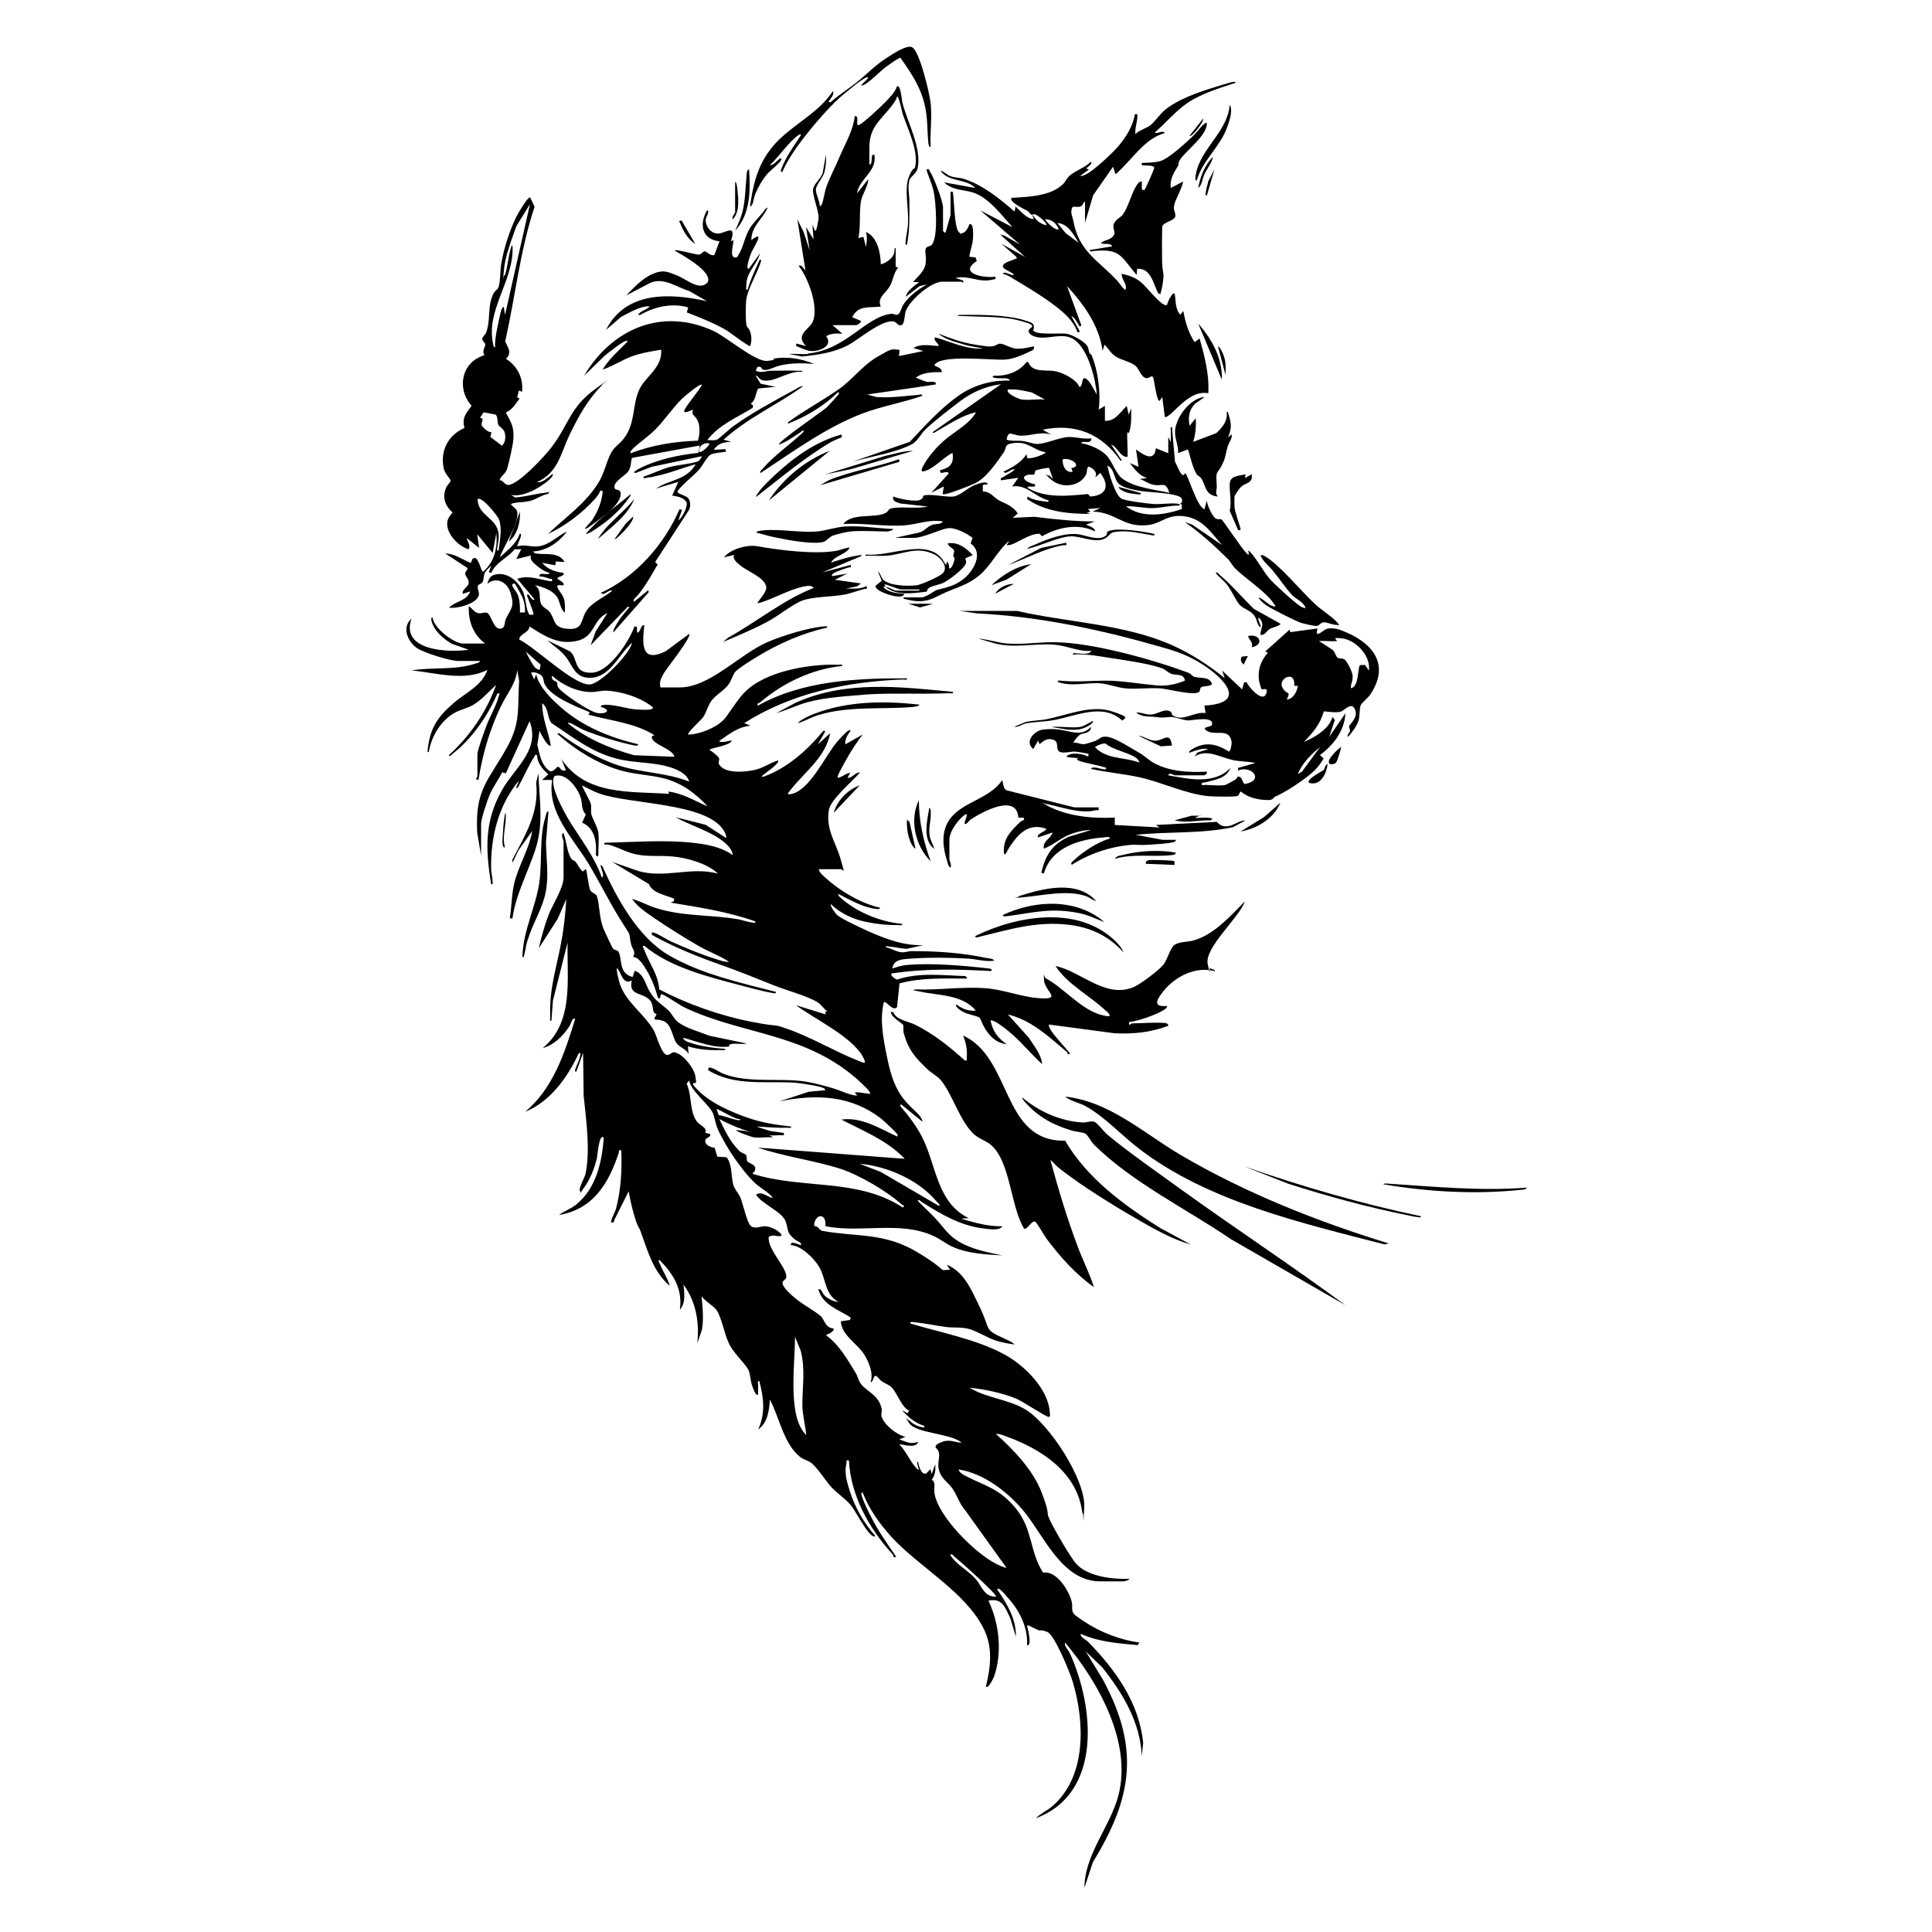 <?xml version="1.0" encoding="UTF-8"?> <svg xmlns="http://www.w3.org/2000/svg" id="Layer_1" width="35.3cm" height="35.3cm" version="1.1" viewBox="0 0 1000 1000"><path d="M250.4,332.5c-5.6-4.3-8.2-11.7-7.7-18.7,1.7,1,2.5,2.9,4.6,3.5s3.5-.8,5,0c2.1,1.3,3.1,8.4,6.7,8.1,2.7-.2,2-3.3,2.8-5,2.8-5.9,4.7-6,2.4-13.7-1.6-5.3-7.4-8.5-11.9-4.5.7-3,1.8-4.6,5-5,6-.8,11.3,4.1,13.5,9.3,1.4,3.4,1.4,7.8,2.5,10.3s1.1,1,1.8,1.4c1,.1,1.1,0,.9-.9-.3-2.1-3.5-9-3.2-9.4,1.2-1.4,2.2,3.8,3.9,2.3l-9-10.6c6.4-2.2,11.9.7,18,1.3.3-1.8-.4-1.1-1.4-1.4-1.6-.6-3.3-1.2-5-1.1-.6-2.9,4.4,0,5.2-1.9-2.4-.5-4.6-2-6.4-3.5-1.6-1.3-4.3-3.4-3.2-5.5l-7.7,1.9,2.6-5.1h-3.4c-3.6,4.5-9.9,6.8-12.1,12.2l-1.3-.3,1.3-3.5c-.8.7-2.8,2.8-3.2,3.5-.9,1.7-.6,3.7-1.3,5s-2.2,1-2.5,2.2.7,2.7.6,4.3c-.5,4.7-11.4,7.5-15.5,6.8,3.2-3.3,9.2-3.4,11-8.4l-3.9,1.3c-.5-2.5,2.8-3.4,3.1-5.6.3-2-1.9-3.5-1.8-5s1.7-1.8,1-2.9l-11.3-7.4c4.8,0,8.9,3.2,13.2,4.9l.9-2.2c3.2-2.3,4.1,6.7,5.5,6.7,5.9-5.1,7.5-12.4,6.8-20l-1.9,10.3-8-9.7,1,7.1-6.4-5.1c.2,1.9,2.2,3.8,1,5.8-6.2-1.6-14.3-10.9-9.9-17s1.1-1,1.8-1v-.9c-4.2-3.4-5.8-8.1-3.5-13.2.5-1.2,2.2-2.5,2.2-3.4s-2.9-3.6-3.5-6.2c-2-9.3,2.2-17.3,10.7-21.1-1.4-5.3.8-7.5,3.7-11.5-7.9-8.7-5.3-22.7,6.6-26.1-1.3-2.3.4-4.3.5-5.4s-1.7-2-1.6-3.1,1.6-2.2,2-3.2c2.2-5.7,1-12.5,2.8-17.8s2.9-3.5,3.7-6c1-3.3.7-8.4,1.4-12.2,1.3-7.7,4.4-17.3,7.9-24.3.8-1.5,5.7-10.1,7-9.7l2.3,4.8c-7.5,22.5-10,46.5-15.2,69.7,1.4,3.4,3.7,5.7.4,9,5.9,3.8,9.1,10,8.3,17.1l-1.6-.7-.9,3.6,1.2.6c-2.2,2.9-3.5,5.6-7.1,7.2,2.9,5.3,4.4,7.7,3.9,14.1-.3,3.3-2.1,10.9-3,14.4s-3.2,3.8-4.1,6.5c2.2.2,2.5,2.7,4.7,2.5,5.4-.6,18.5-14.7,22-19.3,9.2-11.9,9.4-20.7,23-30.5s2.6-2.1,3.2-1.7c-7.5,7.6-12.3,16.4-16.9,26-4.4,9.3-5.8,19.2-16.6,24,2.9.7,5.8-2.7,8.1-4.2.7,1.3-3.5,4.5-4.9,5.4-4.5,3.2-11,6.5-16.7,5.5l2.2,1.3c5.1-.4,10-1.8,15-2.4s2.2-.7,2.1.5c-3.3.5-6.3,2.9-9.5,3.7s-9.8.7-9.8,1.8c.8,1.1,2.7,2.1,3.1,3.4,1.7,5.6-7.2,18.6-8.9,24,3.8-3.6,8.6-7,10.3-12.2,1.2-.2.5,1.3.4,2-.5,1.6-1.5,2.9-1.6,4.5,3.7-1.2,6.8.4,10.6,0,6-.6,10-5.4,15.1-7.7-4.1,5.4-10.4,10-17.4,10.3-.1.9,1.7,1.2,2.3,1.2,4.8.5,11-.8,13.8,4.3l-4.5-.3-.3,2-6.7-1.3c2.4,3.3,7,4.8,11,5.2.5,2.1-2.4,1.4-3.2,2.9,0,.6,3.8,1.8,3.2,3.5-.5.4-3.8-.9-3.2,1,.5,1.8,3,3.9,3.6,6.7.4,2.2.3,4.3.3,6.5-2.4-1.7-2.5-5.6-4-8-2.1-3.4-7.7-5.5-11.5-6.2,3.6,2.7,1.8,6.3,3.1,9.5.8,2,3.2,2.8,4.3,4.1,3.4,4.1,1.4,8.4,9.7,9,8.7.6,6.1-5.3,10.3-10.4,3.1-3.8,8.8-6.2,12.6-9.3-1.6-1.1-4.5,3.1-5.8,1,18.1-8.3,32.8-25.1,40.6-43.2l1.3.3-1.9,5.5c2.1-1.4,5.1-7.5,4.2-9.6-1.7-2.4-4.7-2.9-7.4-3.3l3.2-7.1-11.6,3.5c7.2-4.8,15.7-4.2,20.6-12.6-6.1,1.6-11.8,4-18,5.5s-4.8,1.1-6.9,1.4-2.2.7-2.1-.5c4.4-1.4,8.5-3.5,12.9-4.8,4.5-1.3,11.3-1.7,15-3,1.4-.5,1.6-1.8,2.4-2.8l-26,5.5-8.4,3.2c-2.4,0,1.5-2.1,1.7-2.2,9.4-4.8,20.4-7.1,30.8-8.2l.7-3.8-35.1,6.4c-.7,2.5-.4,4.9-2,7.1s-8.9,5.9-6.7,9c.5.7,3.6-.2,2.7,3.8-.6,2.9-3.9,6.2-6,8.2-1.3.9-11.7,9.2-12.2,8.7s3.6-4.1,3.8-4.9c2.9-4.5,4.8-9.3,5.3-14.7l-1.3-.3c-.5,1.6-1.8,3.3-2.9,4.5-6.6,7.3-15.2,13.8-24.2,18,9-8.6,19.7-15.9,26.3-26.8,3-5,4-10.8,6.5-15.4,1.6-2.9,4.5-4.6,6.4-7.1,6.4-8.2,4.2-17.5,8.3-25.9,3.1-6.3,11.9-11.1,11.1-20.2-5.2.9-10,1.6-15,3.4-5.3,1.9-10,5.2-15.3,6.9,3.3-5.6,8.4-9.8,12.9-14.5.1-.5-.6-.4-1-.3-2,.6-9,6.1-10.9,7.7l-10.6,10.3c14.5-24.4,40.4-35.6,67.2-23.1,6.7,3.1,21.6,16.1,27.7,15.4s2.1-1,3.3-1.2c7-1.2,14.3,0,20.9,2.8-5.6-.5-11.3-.6-16.8.6s-6.6,3.1-9.8,2.3c-.4,0-.8-2.3-2.9-1.2l-.7,1.8c2.9,1.4,5.2,0,8,0,4.4,0,9.2-.2,13.6,0s2.4-.5,2.2.6c-5.6-.8-12.8,4.3-17.8,4.5s-3.9-2.2-6.1-2.6l2.6,4.2,7.7,1.6-9,.9c-1.5,2.7-1,5.8-3.8,7.8l1.2,1-.2,1.2c-8.2,5.1-17.6,8.8-23.5,16.7,1.7-.1,3.5.4,5.1-.3,1-.4,6.6-5.7,8.5-7,9.7-6.9,20.6-12.8,31.1-18.5,1.4-.7,3.5-2.3,4.9-2.1-13.5,9.7-28.9,16.5-41.2,27.7l3.9,1c-4,.4-6.5.7-9,4.2l6.1-.3.3,1.3c-2.1.4-6.7.6-8.3,1.7s-4.1,5.8-5.5,7.4c-3.6,4-8,7-11.3,11.3-.4,1.7,4.5,2,5.7,3.9s1,4.1.2,5.9l-17.5,26.9,1.3,1.3c-2.5,4.3-5,8.7-7.9,12.8s-4,4.5-4.4,5.3-.2,1.1.3,1l7.1-5.8.3,1-18.4,20.9c-.2-1.4,1.4-3.7,2.1-4.9,1.5-2.6,3.1-4.4,4.9-6.6s1.7-1.3.6-1.9l-19.3,20,2.6-7.1,6.1-9.6c-7.9,3.5-6.2,12.5-16.1,14.5-9.6,2-16.6-2.7-24.2-7.5-.7,3.7-4.9,3.4-5.4,6.7,8.3,4,27.8,23.3,36.3,23.3,5.6,0,20.7-15.5,22.2-21.6-7.2,6.1-11.6,18.9-22.9,18.1-7-.5-8-6.6-11.6-11-2.6-3.3-6.3-5.6-9.4-8.4l11.8,5.8c4.2,3.6,1.5,11.3,11.1,11,9.1-.2,19.3-16.1,22.2-23.9,2.4-.5.6,2.2,1.6,3.2,1.9-.8,1.5-4.2,3.5-3.9-1.1,9.7-1.8,19.9,11.2,13.4l12-8.9c1.5,1.5-11.7,17.9-13,20.2s-2.8,5-1.8,7.5h10c15.4,0,30.9-17.1,45-23.3,7.8-3.4,21.3-7.6,29.7-8.3.5,0,2.4-.2,1.3.7-12.6,2.8-25.3,8.4-36.3,15.2-2.7,1.6-9.1,5.6-11,7.6-1.4,1.6-1.9,4.5-3.6,6.7-2.4,3.2-6.3,5.1-8.6,8.1-2.2,2.9-2.5,5.9-4.6,8.9-.8,1.1-8.4,8.1-7.6,8.8,6.1,0,16.1-4.1,19.6-9.1,7.3-10.1,9.3-15.2,21.8-20.7,10.3-4.5,25-6.8,36.2-6.3.8,0,2.4-.5,2.2.6-15.5,1.5-30.9,8.8-42.6,18.9-.6.5-1.6,0-1.2,1.7,23-13,51.3-14.3,77.3-14.2.2,1.1-1.5.6-2.2.6-28.9,1.1-57.6,7-82.1,22.6l3.2,1.3c-6.5.7-10.7,4.2-15.8,7.7-1,1,1.5.7,2,.7,1.4-.1,2.7-.6,4.2-.7-.8,2.7-11.1,3.8-11.6,4.8,1.2.8,4.4,3.1,4.9,4.2.6,1.3-.7,2.2.2,3.5,3.2,4.9,13.8,3.8,18.8,2.6,4.1-1,7.6-3.6,11.6-4.8,1.3,1.2-6.6,6.6-7.3,7.2s-2,1.3-.1,1.2c12.4-4.6,22.6-13.7,30.9-23.8l1,.3-3.9,6.8,6.4-5.8c-2.6,13.4-14.5,20.8-21.9,31.2,0,.6,1.1.4,1.6.3,9.6-1.7,17.6-19.5,23.6-26.7,1.1-1.3,4.8-5.5,6.1-6.1s1.1-.2,1,.3c-1.5,1.9-2.8,4.2-2.6,6.8l9-5.1c-2.7,3.6-5.3,7.4-7.6,11.4-1.2,2.2-4.7,8.2-5.3,10.2-.8,2.7,5.5-2.6,6.4-1.6l-1.3,2.3c1.9.8,4.1-3.1,6.4-2.6-3.8,4.4-15.2,13.9-16.1,19.4-1.6,10.3,3.6,16.5,6.1,25.4s1.7,5.2,0,5.2h-11.3c.3,1.8,2.5,3.6,3.9,4.8,7.2,6.6,18.2,13,27.7,15.1.2,1.1-1.6.7-2.2.6-6.6-.7-13.5-4.8-19.3-7.7-.4.8,1.4,2.1,1.9,2.6,8.4,7.2,20.2,11.9,31.2,12.9.1,1.1-1.5.6-2.2.6-5.5.2-13.6-.8-19-2.2s-11.5-4.4-15.8-8.7c-.3,1.4,2.4,4.9,3.4,5.8,2.5,2.1,12.5,6.7,16,8.3,9,4,18.5,7.6,28.6,7.2l-8.7,1.9c-2.9-.1-5.7-.9-8.5-1.1s-2.2-.8-2.1.4c2.7.4,5.4,2.4,8.1,2.5,1.9.1,3.3-.6,5-.6,12.9,0,25.8.8,38.5,3.5,1.5.3,3.3.2,4.4,1.4-4.3.8-8.9-.7-13.2-1-9.5-.6-20.7-.7-30.3,0-4,.3-8.8.3-9.3,5.1,2.6-.9,5.3-1.7,8.1-1.9,12.6-1,29.2.4,41.9,1.9,1,.1,2,.5,1,1.3-17.1-.9-34.5-1.4-51.5,1.3-.8.9,2,3,3,3.1,11.5-3.8,23.5-2.1,35.3-1.8l1,1.3c-11.7,0-23.7-.6-35.1,2.5l-1.3,12.3c-2.1,2.5-5.6-3.4-6.8-2.6-2.3,8.8-.3,19,1.5,27.8,1.4,7.1,3.2,14.3,7.3,20.4s9.2,9,10.6,12,.2,1.1-.3,1l-10.3-8.4-.3,1c4.2,4.9,8.5,10.5,11.4,16.3,7.3,14.5,7.5,33.7,24,41.7l-3.9.3c6.9,2,13.9,4.1,21.3,3.9-1.2,2.4-6.8,1.5-9.3,1.2-12.2-1.3-22.5-7.5-32.5-13.8-.5-.3-1.4-1.6-2-.6,3,3.2,6.4,6.1,9.3,9.3,4,4.3,6.2,8.3,11.6,11.6,7,4.3,15,5.7,22.9,7.4-8.4-.5-17.6-.9-25.4-4.3-3.7-1.6-6.7-4.2-10.3-5.8-17.2-7.9-37.7-1.4-55.8-5,0-1.9,0-4.7-2.3-5.2-2.4-.2-3.9,3.1-3.5,5.1,2.3,0,2.4,2.2,4.2,2.5,18.1,3.3,32.1.7,49.4,11.2s9.6,9.2,16.6,8.9l-1.6-2.6c8.8,3.8,12.3,12.3,16.3,20.4s4.1,11,5.6,13.1c2.4,3.2,10.2,5,13.2,7.8-3.2-.4-6.3-1-9.4-1.9-4.8-1.5-10.7-5.4-14.9-6.3s-7.6-.4-10.8-.8c-5.5-.7-11.4-2-16.8-2.5-.7,0-2.3-.6-2.2.6,15.6,4.7,33.9,8.1,48.3,15.8,10.5,5.5,23.6,18.2,24,30.8,0,.5.5,1.6-.6,1.8s-13.8-8.3-16.9-9.5c-7.2-2.9-16.3-4.9-24-5.6,8.8,5.4,19.9,5.9,28.8,11.2,12.3,7.3,31.3,36.4,30.5,50.7s0,2.1-1,2.9c-2.4-20.8-21-33-39.1-39.5-1.7-.6-3.8-1.6-5.6-1.4,9.2,8.3,19.2,18.6,23.7,30.4s2.1,9.3,3.9,13.5c1.8,4.2,11.1,20.3,14,23.4,6.1,6.6,18.9,8,27.4,7.7.2.7-2.7,1.3-2.9,1.3h-12.2c-19.5,0-28.8-23.1-39-35.7-8.2-10.2-21.1-20.2-34.1-22.2-.3,1.2,2.3,2.7,3,3.1,11,5.7,17.8,6.5,26.6,17.2,8.6,10.5,7,22.2,14,33.1,7.1-1.2,13.6,9.6,14.9,15.4.5,2.3-.5,4,1.1,6,.8,1,4.3,3.2,5.6,4.1,8.1,5.4,18.7,9.4,28.3,10.7l-1,1.3c-9.9-.9-20.1-1.6-29.3-5.8-1,1.2,2.9,3.3,3.5,3.9,14.2,14.5,26.6,31.5,28.7,52.5l-.7,6.8c-.8-17.5-10-32.8-20.6-46l-8.4-8.1,9.1,15c18.9,35.2,15,60.8-5.4,94l-4.4,13.3c.1-17.4,13.3-31.5,17.6-47.8,7.1-27.5-10.4-58.7-27.6-79.1-.7,1.6,1.6,3.7,2.4,5.4,12.6,27.6,17.2,72.5-17.5,85.5,2.3-2.4,5.4-3.7,8-5.8,18.4-15.3,17.3-44.1,11-65-1.4-4.6-9.3-24.1-13.1-25.6s-3.3-.4-4.8-1-5.2-2.8-5.7-2.4c.5,2.1,1.2,5.3,1.3,7.4s-.2,2.9-1.3,2.9c.5-8.5-3.3-16.8-8.7-23.2s-6-6.5-6.8-5.8c4.9,7.2,10,15.4,9.7,24.5l-2.9-9.6c-2.6-5.3-4.1-10.6-11.3-9,5.6,11.6,7.3,27,2.9,39.3-.3.7-2.9,6.5-4.2,5.2,2.5-10.3,3.7-20.4-1.2-30.1-9.5-19-33.2-31.7-47.5-47.2-6.2-6.8-11.8-14.6-15.1-23.2-1.3-.1-.4,1.9-.2,2.5.8,2.5,2.9,6.9,4.2,9.4,3.7,7.5,8.6,14.5,13.4,21.4l-1.3.3c0-.6-.3-1.2-.6-1.6-12.1-13.2-21.7-30.4-22.6-48.6-1.9-.3-1,.5-1.3,1.6-1.2,4.8.3,9.7,1.8,14.4,2.6,8.3,7.3,16.5,13.1,23,.1.5-.7.4-1,.3-3.4-1.5-9-12.9-11.6-16.1s-7.3-6.3-10.3-9.6c-3-3.3-7.3-10.4-10.6-12.6-1.8-1.2-3.5-1.3-5.5-2.9-8.4-6.8-10.7-20.6-15.5-29.6-.4,5.6-1.1,12-6.1,15.5,3.9-8.2,2.9-16.6.6-25.1-1.1-.2-.6,1.5-.6,2.2,0,1.6,0,3.2,0,4.8-1.2,1.3-2.9-4-3.2-4.9-.8-2.4-.8-5.6-1.8-7.8-1.7-3.4-7.6-8.5-10.1-13.7-2.3-4.8-3.8-13.2-6.2-17-1.4-2.3-6.3-4.9-8-7.5.6,6,1.2,11.5.2,17.5l-2.4,6.9c1.2-10.5-.6-21.7-7.1-30.3.4,4.3,1.2,9.4-1.9,12.9,1.5-10.8-3.4-18.5-10.6-25.8-.9.4,0,1.6.3,2.2,1.5,3.8,4,7.3,5.1,11.3-8.6-7.4-11.3-17.7-15-27.9-.6-1.8-1.8-3.4-2.4-5.3-1.7-5.1-3-10.5-3.9-15.8l-7.4,14.8c.2.7-1,2-1.6,1.3s2.1-5.7,2.4-6.9c2.7-10.1,3.1-20,2.8-30.4-1.9-.3-1,.5-1.4,1.5-5.2,15.7-13.2,29-30.9,32,2.9-2.2,6.1-3.1,9-5.5,10.2-8.2,13.3-21.9,14.2-34.5-2.4-2.8-3.3,9.6-3.5,10.3-1.3,5.7-3.6,11.4-7.1,16.1s-.7,2.4-1.7,1.2,2.6-7.3,2.9-9c2.5-12.7.3-27.5-1-40.3l-.3-22.2-3.5,9.7c-1.2.1-.5-1.3-.3-1.9.6-1.8,1.7-3.6,2.1-5.6s.7-2.3-.5-2.1c-5.6,12.2-14.8,25.2-27.7,30.3,14.5-12.2,20.4-30.4,25.8-48-1.5-1.1-2.2,2.7-3.1,4-3.3,4.9-7.9,9.5-13.7,11.1,16.4-13.5,12.4-35.8,12.9-54.7l-7.6,30.1-.8,10.5c-1.1.1-.6-1.5-.6-2.2-.6-15.7,3.8-26.6,6.2-41.4,1.1-6.4,1.7-13,2.1-19.4l-4.4,10.1-9.8,15.3c1.3-5.7,3-12,5.1-17.4,2.1-5.3,7.7-13.8,7.7-19.3v-18.7c0-.5-1.8-3.8,0-4.2,1.3,3.5,1.9,10.2,3.9,13.1.7,1,1.9,1.2,2.5,2,1.2,1.6,2,3.5,3.5,4.8l1.6-1.3c.6.7,1.4,9.2,2.3,10.9.7,1.5,3,1.9,3.4,3,1.6,4.7,1.1,11.2,3.5,17.1.6,1.4,4.4,9.7,5,10.3s2.2.7,2.7,1.5c2.1,3.3-.2,11.3,7.4,13.1l1-3.2c4.7,1.3,5.5,7,7.7,10.6,3.3,5.4,5.6,6.1,9.6,9.7,2.1,1.9,2.9,4.7,5.6,6.6,4.2,2.9,11,4.8,15.8,6.7l19.2,4c-2.4.6-5.6-.2-7.9.3s-.2,1.2-1.4,1.3c-7.6,1-16.4-2.7-23.6-4.6.5,1.4,1.8,1.9,3.1,2.4,5.4,2,13.1,3,18.8,3.4.2,1.1-1.5.6-2.2.6-6.1.2-11.3-.2-17.1-1.9l.3,3.9c-1.4-2.7-4.7-3.3-6.4-5.8-2-3.1-2.5-9.9-6.8-11.3s-3.5.2-4.5-1.3l1.2-2.2c-2.9-.7-1.2-4.2-3.2-6.8-3.7-4.8-11.6-2.3-9.7-10.6-4.8,2.6-5.3-4.3-7.7-6.4-.5.7,1.2,7.1,1.6,8.4,3.3,9.4,12.5,15.3,17.5,23.8,1.5,2.6,4.1,13.4,7.3,12.7,2.3-.5,1.8-2.3,5.2-.7,3.5,1.6,8.4,7.8,9,11.7s.7,3.6-1.1,3.6v.9c6,7.8,16.9,12.9,26.1,16.3s16.1,4.3,24.6,5.3c.2,1.1-1.5.6-2.2.6-5.3.2-10.5-.4-15.8-.6l7.1,2.3,7.1,1c0,1.3.4,1.3-.9,1.2-2.4-.1-4.7.3-7.1,0-9-.8-17.6-4.3-25.4-8.4,2.8,5.7,5.4,11.5,10,16.1.7,1.3,3.4,1.7,3.9,2.6s.1,2.3.6,3.2,4.6,1.6,4.1,4.1-1.5,1.2-1.2,2.4c25.6,8.1,54,2,77.6,17.4,1.4-1.1,0-1.1-.5-1.5-7.6-6.9-22-15.3-31.7-18.5-13.7-4.4-29.1-6.3-42.8-11l76,5.8c-9-9.5-21.4-14.4-32.8-20.3,10.3-1.5,19.7,4.5,28.7,8.7.4.1.5-.6.3-1-.4-.9-6.9-7-8.2-8-15.8-12.4-33.9-13-53-9.1l15.3-5,8.5-.8c.2-.1-.3-.8-.6-1-2.1-1.2-12.3-2.7-15.2-2.9-15.1-1-31,2-44.8-6.5l.3-1.3c2.3-.3,5.2,2.3,7.7,3.2,12.7,5,28.9,2,42.3,4,4.5.7,9.6,2.1,14,3.4,4.3,1.2,8.8,3.7,12.9,3.9l-1.3-1.6c2.2-.4,4.3.3,6.3.5s2,.6,1.4-.8-6.7-6.9-7.7-7.7c-27.3-23.1-59-22.1-88.2-36.1-2.6-1.3-9.7-6.2-11.4-6.7-1.9-.5,0,2.6-2.2,1.9-1.4-5-3.2-9.9-5.9-14.4-1.5-2.4-4-6.8-7-6.9,1.6-3.1-.5-4.1-1-6.4-1.5-6.4.3-3.8-3.5-9.6-6.8-10.3-12.3-21.9-18.8-32.6-8-13.1-21.3-26.2-18.6-43h-5.2s3.2-2.9,3.2-2.9c-2.9-2.6-5.8-5.9-5.8-10-1.5-.3-1,.2-1.4.8-3.1,4.8-5.7,10.9-8.5,15.9-2.5,1.8.9-3,.3-3.2-10.5,12.7-14.5,29.1-14.2,45.4,0,2,.6,3.7.7,5.7s.4,2.4-.7,2.3c-2.9-18.3-3.6-32.7,5.9-49.2,6.4-11.2,19.7-20.5,14-35.2l-12.3,27-1.8-.6c-2.1,4-4.8,7.6-6.6,11.8-1.2,2.8-4.4,12.4-4.4,14.9v16.4l-2-11.9c-1.2-22.2,5.7-26.7,15.4-44,7.2-12.9,5.4-20.3,6.3-34.5l-1-5.6c-.6,7-5.5,12.6-8.5,18.9-5.8,12.2-9.4,24.4-11.5,37.8-2.5.3-.6-1-.6-1.6v-11.6c0-2.1,3.7-12,4.7-14.7,1.7-4.5,4.4-9.1,5.8-13.5s1.2-3.1-.2-3.1c-4.7,11.2-13.4,23.8-23.2,31.2-.5.4-1.2,1.7-1.9.7,11-10,19.5-22.4,24.5-36.4-4,3.6-7.5,7.9-12.3,10.6-2.8,1.5-6.4,2.3-9.1,3.8-7,3.8-12.2,12.3-13.4,20.1-.9,1.1-.7-.7-.6-1.3,1.3-11.2,5.3-16.8,13.5-23.9,6.2-5.3,14.6-8.9,17.4-17.1-11.9,6.2-26.6,1.5-39.3.3,10.9-1.8,22,0,32.7-3.4.8-.3,2.7-.5,2.7-1.5h-11.3c-4.2,0-18-4.3-21.5-6.8-4.7-3.4-7.7-10.7-2.6-15.1-5.9,16.6,18.8,17.7,29.6,16.1l-8.8-3.1c-4.2-2.5-8.6-6.2-10.2-11-.2-.6-.9-2.7.3-2.6.5,5.5,11.1,13.5,15.8,13.5h11.3ZM261.4,163l12.9-57.3-7,11.3c-2.5,7.1-5.9,15.5-6.5,23.1s-.5,2.4.6,2.2c1.3-4.2,1.6-8.8,2.8-13s.2-2,1.1-1.8c.8,17.7-13.9,32.8-10.1,50.4.1.6.2,1.9,1.1,1.8-.2-2.9.3-5.7.8-8.5.4-2,2-10.3,2.7-11.5s.8-.8,1-.6l.6,3.9ZM363.2,199.1c-.9-.7-8.9,6-10,7.1-5,4.8-9.2,11.3-14.1,16.2s-14.2,10.7-12.6,12.2c11-4.3,22.9-6.1,34.7-6.5,1.1-3,1.3-8-.3-10.8s-3.1-2.2-2.2-5.2c-.1-.2-5.2,2.6-4.5.3.7-2.2,9.6-12.7,9-13.2ZM253.7,226.1l6.1,4.6c1.8-1.6,2-4.4,1.5-6.6s-2.8-3.1-3.4-4.3,0-3.7-1.3-5.2l-6.3-1.2-1.8,2.8c2.6.7.4,2.2.8,3.8.3,1.1,3.6,4.1,5.1,3.7l-.6,2.5ZM367,229.4c-3-.3-5.3,1.4-5.1,4.5.8.9,6.1-3.7,5.1-4.5ZM258.1,284.8c.6-5,1.9-11.1.2-15.9-.7-2-9.3-12.5-11.1-10.5.3,9,10.3,9.4,10.9,18.4.2,2.4-.4,3.8-.6,5.9s-.6,2.3.6,2.2ZM266.5,302.2c-.4-.3-1.7-.1-1.3,1,.6,1.7,2.5,3.2,3.2,5.8s.8,5.2.7,8h2.6c.2-2.5-.2-4.7-1-7.1-.3-1-3.7-7.3-4.2-7.7ZM279.4,346.6l.4-2.6-7.4-6.5c-.3.3,3.6,7,4.2,7.7s2.3,1.8,2.8,1.3ZM305.1,368.6c-6.6-2.8-19.9-7.8-23.2-14.5-.7-1.5-.4-3.1-1.5-4.3s-4.3-2.3-5.5-1.6l1.6,3.5,1-2.6c1.8,6.8,7.7,12.5,12.9,17.1,11.3,9.9,25.4,15.6,39.9,19,.1,1.2-2.1.6-2.7.5-8-1.7-18-4.8-25.6-7.9-2.1-.9-5.2-3-6.8-3.5s-1.1-.2-1,.3c9.8,8,21.8,12.9,34,16.3l20.8.8c-.5-4.2-12.4-6.5-11.6-10.6l1.3-.6c-10.2-6.4-22.7-7.4-34.1-10.6l.6-1.2ZM311,365.9c0-.9.6-.9,1.3-1,4.3-.7,12.3,2,17,2.3s8.7.4,8.7-1c-5.9-5.1-16.4-8.4-24.1-8.7-2.9-.1-5.2.7-7.8.7-7.4,0-14.9-3.6-20.3-8.4-.7,2.5,1.8,2.6,2.4,3.3s-.2,1.3.8,2.8c2.4,3.3,16.5,12.7,20.4,13.2,4.5.6,7.3-1.6,1.6-3.2ZM356.7,404.6c-1-4.3-6.8-6.6-10.6-7.7-8.4-2.5-18-1.9-26.8-4.2-13.1-3.3-22.7-11.1-33.8-18.4-2.4-2.8-1.4-7.9-4.9-10.3,0,7.7,3.2,14.5,4.5,21.9-1.4,1.2-5.5-6.5-5.8-7.7l-1.2,7.3c1.3,5.1,1.9,10.3,6.4,13.6,1.6.7,3.1-1.4,4.2-2.3,1.9.6,1.3,2.7,4.2,1.9l-2.3-5.8c12.7,19,35.7,16.6,55.7,18l-.4-1.2c7.5.9,13.6,4.8,20.4,7.7-6.4-6.9-13.7-12.3-23-14.6-6.8-1.7-14-1.9-20.8-3.7-12.4-3.2-24.7-10.9-34.1-19.3l1-.3c8.9,6.6,19.9,13.1,30.5,16.6,12,4,25.1,3.7,36.9,8.5ZM309.7,431.3c.4,3,0,7.2,0,10.3s-.9,1-1.3,1c.5-6.6-.4-13.9-7.1-16.8l1.9-4.2c-2.5-2.8-1.6-5.4-2.7-8.9-1.5-4.8-7.6-13.1-13.5-11-3.1,4.4,5,18.6,7.5,22.8,5.9,9.7,13.2,18.8,17,29.7,1.6-.6-.2-4-.4-5.1s-.7-2.1.7-.7c7.3,16.3,18.3,36.5,34,45.8,16.7,9.9,37.2,14.4,55.8,19.2.2,1.2-1.4.6-2.1.5-4.9-.8-11.6-2.7-16.6-4-16.6-4.4-36.1-9.2-49.3-20.3-1.7-.4-.4,1.4-.1,2.1,2.5,6.9,7.3,12.9,7.7,20.4,14.3,7.5,31.5,13.6,47.4,16.7s10.7.9,17.9,3.4c13.1,4.4,25.2,11.9,37.9,16.9,3,1.2,4.4,2,2.2-2.2-5.8-10.4-25-19.5-34.6-26.6l15.5,4.8-.5-1.2,1.1-.4c-1.7-1.4-3.1-3.6-4.9-4.7-5.2-3.3-16.5-6.3-22.7-8.8-9.7-3.9-17.6-7.1-27.4-10.6-12.5-4.4-24.1-9.1-35.7-15.5,0-.9-.3-1.6.9-1.2,2.3.6,6.4,3.4,9,4.6,7.6,3.4,15.7,6.8,23.6,9.2,1.9.6,4.5,1.6,6.4,1.3-4.8-3.2-10.3-5.1-15.2-7.9-7.2-4.1-16.1-9.7-23-14.4s-8.8-6.2-12-10.2c4.3,1.1,8.2,3.4,12.4,4.7,14.4,4.5,27.8,3.3,42.5,5.8,2.3.4,4.5,1.3,6.8,1.6s2.2.7,2.1-.5c-14.1-5-29.1-7.3-43.8-9.7l1.6-.7.3-1.3c-4.2-1.9-11.3-2.8-13.1-7.6l-19.1-11.5,12.9,4.5c13.9,4.5,27.9-2.3,41.9,1.6-5.2-5.2-16.3-8.3-23.6-8.9s-12,.2-18.3-1c-4.8-.9-8.9-3.3-13.3-4.7s-3.9.7-3.4-1.4c15-.3,30.3-1.6,45.4,0,7.3.8,14.8,2.1,20.9,6.4-.4-4-5.1-7.4-8.3-9.4-6.5-4-14.7-6.5-21.3-10.2l15.5,3.9,10.6,6.8c.5-1-.9-3.5-1.5-4.3-9.2-13.9-48.2-13.1-63.9-18.6-3.2-1.1-6-2.8-9-4.2-.4.4,4,7.7,4.4,9.5s0,3.4.2,5c.5,2.6,3.4,7,3.8,10.3ZM399.9,619.8c-2.5-3.1-6.5-4.9-9.4-7.7-7-6.9-14.2-17.7-18.5-26.6-1.6-3.4-1.7-5.2-2.6-8.3-1.5-5.2-11.4-11.6-12.7-17.9l-1.3,1.6c2.8,5.9,1.4,14.7,5.4,19.7,1.8,2.2,5.4,3,4.2,5.7l2.6.7c.5,1.7-2.3,1.9-2.5,3-.6,2.6,2.8,3.9,4.8,4.1l1.4,4.6,4.8.3c3.1,4.3,2.2,9.9,3.5,14.4.6,2.1,2.8,4.5,3.7,6.6,1.3,3.3,3.2,12,5,14.2,1.8,2.3,5.4.5,7.4.5,2.9,0,6.9,1.9,8.7,4.2.7,1.8-3.4.5-4.1.6s-2.1.2-2.4.8c-.9,6.3,10.2,16.6,9,21.1-.2.8-1.5,1.4-1.8,2.2-.7,2.4,4.8,6.9,6.7,8.5,3.8,3.2,9.5,6.2,12.9,9,2.1,1.8,2.2,6.1,6.7,6.5.8,1.9-4,3.3-3.9,3.5,6.8,4.8,11.3,12.8,15.6,19.9,1,1.7,1.2,3.6,2.5,5.3,3,4,9,5.5,10.7,12.6.4,1.7-.4,2.7,0,4.3,1.4,4.4,7.9,9.5,12.4,10.5l-3.2,1.3c3.4,1.2,5.9,2.8,9.7,1.3-.9,3.9-9.1.9-9.7,1.3,3.5,3.6,5.4,8.6,8.7,12.2s-.8-3.5,1-3.2c.3,2,1.6,7.1,4.3,6l2.1-2.2.6,2.6,1.9-5.1c.2,3,0,5.7-1.9,8.1,2.3.7,1.1,4.4,1.5,6.9,1.8,12,21.1,31.1,31.8,36.5.8.4,4.9,2.4,5.4,2l-21.4-29.8c-2.9-3.2-4.3-8.1-6.7-11.4s-5.7-4.7-6.9-9.8c-1.1-4.4,2.1-8.1-1.7-11.2l.2-.9c.6-1.2,3.9-2.4,5.3-2.5,3.1-.4,5.1.9,8,.9-5.6-4.9-23.8-4.7-27.2-10.2s-.9-1.2.5-1.1c1.2,1.5,3.5,2.6,5.3,3.1s2.3.7,2.1-.5c-4.7-1.3-8.4-4.6-11.6-8.1l2.9,1.6.9-1.3c-4.2-2-6.2-9.4-9.3-12.3-1.3-1.2-3.2-1.8-4.8-2.9s-2.3-2.6-3-2.8c-1.5-.6-1.3,3.2-2.9,3.2,1.6-4.4-.8-10.2-3.1-14-3.7-6.1-11.8-10-12.3-17.5l4.8-.7.3-1.3c-6.4-4.1-14.5-6.4-16.7-14.5,1.6-.9,1.8,2.2,3.9,3.8s4.7,2.7,6.4,2.6c-7-3.7-6.4-12-9.8-17.9-2.5-4.4-9.4-11.2-14.7-11.4-.7-2.9,5,.2,5.2,0,.4-1.6-1.8-1.8-3.2-3-4.8-4-3-4.7-4.8-9.4-1.8-4.9-12.2-8.9-15.3-13.7,2.9-2.1,5.6,1,8.4,1.6ZM383.1,579.2c-2.1.7-11.8-5.6-12.2-5.2l1.1,3.2c3.1.4,6.1,1.8,9,2.4.7.1,2.3.7,2.1-.5ZM486.2,624.3c.3-1.2-.7-1.5-1.3-2.3-9.2-11.1-25.7-18.5-39.9-19.6l10.9,4.2,30.3,17.7ZM417.3,742.8c-.4-4.8-1.9-10.4-2-15.1-.1-9.5,1.7-19.1-.9-28.7l-2.9-7.1c-.1,10-1.2,20-.7,30,.4,7,1.3,15.7,6.5,20.9ZM512.2,822.4c-5.2-5.3-12.3-11.7-18-16.5-.7-.6-1-1.6-2.3-1.3-.4.4,2.5,3.5,2.9,3.8,3.2,3.1,7.2,5.5,10.3,9s4.2,9.3,10.6,9c-1-1.5-2.3-2.9-3.6-4.1Z"></path><path d="M563.7,182.8c.1.2,1,.3,1.3,1,3.4,8.2,4.8,19.4,3.7,28.2l3.2-1.9v7.7c5.3.4,8-4.6,11.3-7.7l1,4.5,1.3-3.2c0,3.7.2,7.5-.7,11.1s-1.1.3-1.3,1.4c-.3,1.9.5,12.1,0,12.6-3.8.1-5.1-5.3-8.4-6.4,1.4,2.2,2.9,4.2,4.3,6.4s1.6,1.4.6,2c-9.7-13.9-23.3-19.6-40.3-16.1l4.5,2.6c-5.3-1.9-10.9.7-15.8.5s-6.4-3.3-7.4,2.1c2.8.9,5.8.3,8.6.7,2.2.3,5.2,1.5,7.2,1.5,4.4,0,11.5-3.4,16.1-3.6,3.7-.2,8,1.3,11.9.7.2.9-.2,1.5-1.1,1.8-1.2.4-3.7-.6-4.1.7,4.3.7,9.8,3,12.9,6.1,3.3,3.3,4.9,9.6,8.4,12.2,6.1,4.7,17,5.7,24.4,7.4-2-5.9-3.5-3.6-7.2-4s-5.7-2.6-8.2-3.1l3.9-.6c-4-1-6.6-4.6-9-7.7l4.5,1.9-1.3-9c3.7,2.8,9.5,6.8,10.3-.6l6.4,2.6v-8.4s1.3,2.6,1.3,2.6c0-1.8,0-3.7,0-5.5s-.5-2.4.6-2.2l1.6,18c1.3,1.8,3.5,9.5,5.2,5.8,1.5.6,6,17.3,10,18.7l1.3-4.5c0,2.2,2.7,7.8,4.2,9,1.3,1.1,2.6.3,3.4.8s10.7,15.4,13,17.6,0-2.5,1.3-1.3c3.8,3.7,7.3,10.9,11.3,15.2,2.4,2.5,13.8,13.2,16.3,14s.9.2,1.5.1c-1.1-3-4.7-4.3-6.8-6.4-3.2-3.3-6.8-8.8-10-12.6s-4.8-4.5-6.4-7.8c.2-.7,1.4-.3,1.9,0,7.8,4.4,19.2,18.5,26.4,25.1,3.1,2.9,8.4,6.2,11,9s.4,1.5-.3,1.6c-1.1.2-4.8-1.4-6.4-1.3s-2.3,1.9-3.9,1.9-6.5-1.3-7.4-1.5c-2.2-.5-14.9-7-17.3-8.5s-4-2.9-5.2-4.8c2.5.6,5,3.8,7.4,4.5s1.2-.4.6-1.3c-3.9-6-14.7-12.9-20.1-18.3-1.3-1.3-2.5-3.7-3.8-4.9-7-6.9-14.1-13.4-22.2-19l3.8,1.3,15.5,10.6c-6-6.9-10.6-14.3-20.7-15-7.9-.6-10.5,3.6-17.1,4.6-13.2,1.8-16.9-6.6-29.1-6.9l3.9-1.9-6.4.6,1.3,1.3-1.9.6,1.9.6c-11.5,0-23.2-1.1-32.8-7.7l.3-1.3c2.3,1.6,5.7,2.2,8.5,2.5s2.3.6,2.2-.6c-6.7-1.5-11.2-8.4-18.7-7.1l3.2-4.5-9,1.3c-.4-1.6.4-1.1,1.2-1.7,1.9-1.3,4.1-2.2,5.9-3.8-1.6-1.1-4.5,3.1-5.8,1,4.5-2.1,9.2-4.7,11.9-9l.4,1.9c.9.9,8.6-1.4,9.6-2.9-6.8-1.2-8.9-5.7-16.4-4.8-5.5.6-3.5,2.1-5.4,4.9-3.8,5.4-8.9,13.1-14.9,16-2.2,1.1-12.5,5-14.6,5.4s-1.4.2-2.1.1l.6-3.9-6.4,3.2,9-10c-1.1-2-4.9,1.5-4.5-1.6,5.2-1.3,7.3-3.5,6.4-9-4.8,2.4-9.6,8.2-14.6,9.5-3,.8-.3-3,.3-4.2,2.2-3.8,6.2-8.3,9.4-11.2,5.5-4.9,13.4-8.7,17.1-15.1-7.3,1.5-13.9,6.2-20.4,9.8-.6.3-1.6,1.4-2.1.5l35.4-24.8c-7.5.9-14.8,4-20.8,8.5-5.1,3.8-13.3,10.2-17.8,14.4-3,2.7-4.4,6.6-7.8,8.3-8.2,4.2-21.2,6.3-30.2,8.8l29.4-10.2c7.6-8.1,15.9-17.3,25.1-23.8,7.8-5.5,17-8.2,26.6-7.9.1-.9-1.7-1.2-2.3-1.2s-8.3.3-6.1-1.3c6.6.2,13-1.7,17.1-7.1h.9c2,5.5,8.8,4,13.2,4.6,4.1.5,11.7,4.2,13.3,8.3,1.8,0,1.1-5.3,2.9-4.5s2.7,2.6,3.2,3.3l2.9,5.1c-.6-8.1-4.5-23.2-11.4-28.2-6.2-4.6-14,.3-20.7-1.8-2.6-.8-4.7-2.9-1.7-4.7.7-.7.3-1.1-.4-1.6-1-.8-7.8-2.5-9.5-2.8-8-1.3-17.4-1.1-25.6-1.5s-2.4.5-2.2-.6c7.3-.1,14.9-.1,22.2.6,3.8.4,8.3,1,11.9,2.2,3.1,1,5.8,1.3,4.5,5.1.8,2.7,14,1.4,17,1.8,3,.4,8.9,3.7,10.7,6,1.2,1.6.8,2.8,1.5,4ZM529,206.8c3.6.5,8.2-.4,11.9,0l-6.9-3.7c-3.5-.7-7.2-1.7-10.8-1.5-1,0-1.9-.5-1.6,1,.7,1.7,5.7,4,7.4,4.2ZM554.5,242.3c6.2-1-.6-5.9-4.5-4.5-.1,3.2,1.4,7,5.2,6.4l-.7-1.9ZM610.5,261s.1.7-.4.7c-4.3-.1-9.2,1.2-13.4,1.3s-9.2-1.1-13.9-1c8.2,6.4,19.7,4.6,28.9,1.5v-2.5c-.4-.1-.9,0-1.2,0,.7-.4,1.7-1.2,1.3-2.2-.1-1.2-.9-1.6-1.9-2-5.4-2-15.8-1.8-22.1-3.1-2.8-.6-7.3-1.6-9.1-3.7-2.2-2.6-1.9-7.4-5.5-9,.7,3.9,3.9,14.9,7.1,17,2.1,1.3,14,2.7,17,2.9,3.5.2,10.5-.8,13.2,0ZM566.7,247.4c1.7-2.6-.5-4.7-2.9-5.8-1.5-.2-.9,2.6-1.7,4.1-3.4,6.5-13.1,7.2-18.3,2.3s-1.7-1.3-.7-1.9l1.9,1.9-2-5.8c-.7-.2-6.2.9-6.9,1.3s-.2,1.5-.8,2-2.2,0-3,.2c-5.6,1.3.4,4.7,3.4,4.9.7,2.7-3.4.1-3.9,1.9,9.4,5.5,20.9,4.2,31.3,3.2l1.2,1.3c8.5-.6,10.2-5.6,5.2-12.2l-2.9,2.6Z"></path><path d="M633.4,406.5c1.3-.2,4.7-2.2,6-3s.9-1.5,1.1-1.5c2.8-.4,2.3,3.4,3.9,3.8,10.2-1.9,3.5-9.9-3.6-7v-1.3s9-2.6,9-2.6c-3.7-.8-8.1-.7-11.7-1.5-6.6-1.4-13.5-6-19.8-1.8l1.5-2.1,5.6-1.8c-3.1-.5-5.3.4-8.1,1.3s-1.8,1.4-1.6-.3c6.9-5,13.4-4.2,20.3.3.9,0,1.6-3.8,1.5-4.8-1-8-8.8-2.9-13.1-6.1-2.7-2.1,2.5-1.6,2.9-2.9,1.3-4.9-10.3-2.2-12.5-2.3s-6.8-1.9-9-1.8c-3.9.2-3.2.6-7.8,0-3.4-.4-7,.2-9.9-2.3,2.9-.2,4.8,1.3,8,1,2.7-.2,5.7-2.4,8.3-2s1.8,2,2.7,2.6c5.2,3.3,11.3-2.3,16.9-1.3l-.6-3.9c22.8-1.2,10.1-14.2-1-21.3-6.9-4.4-12.5-6.5-20.3-8.7-31.1-9-63.6-16.1-96.3-17.7l-9.3-1.3h29.9c26.5,6.1,55.7,6.7,80.6,17.9,9.6,4.3,18.8,10.3,26.9,16.9l-1.3-3.9,10.3,9.7,1-3.5,1.3-.3c.8,2.3,8,10.6,10,6.4,1.9-4-2-2.4-2.2-2.6s-1.2-3.7-1.3-4.2c-.8-6.1.7-10.1,4.5-14.8l-1.3-.6,12.6-11.3.3,1.3,14.2-1.9c-1.9,5.9,2.9.8,4.5.3,3.6-1.2,7.7.5,11,2,14.2,6.3,21.5,17.3,11.8,31.8-1.2,1.8-4.5,4.5-4.9,5.4-1,2.1-.3,5.4-1.3,8.4s-3.4,5.9-5.3,8.2c-.9-.9.7-2,.9-3s-.5-1.7-.4-2.4c.3-1.4,5.4-5,2.7-9.4-1.9-3.2-5.2,1.3-7.2,1.8-2.6.6-6,0-8.6-.2-1.8,6.6-5.7,11.1-10.3,15.8,5.8-2.4,12.9-6.6,14.8-12.9l1.2,1.6-2.9,8.7,8.4-12.2c-.5,9-6.1,16.4-13.2,21.6l1.9,1.8c-1.3,2.2-2.9,4.4-4.7,6.2-4.4,4.3-15,11.3-20.5,13.6-.9.4-.8,1.7-3.4,1.7-4.9,0-10.4-1.1-14.2-4.4-.5,0-1,1.9-1.6,2.2-1.1.7-12.8.4-15.1.2-11.5-1-24.4-7.3-35.9-9.8-8.2-1.8-16.8-2.5-25-4.3.8-1.6,4.2-.2,5.6,0s2.3.6,2.2-.6c-4.2-1.4-8.8-2-13-3.3s-.6-1.3-1.7-1.6c-1.9-.5-4-.1-5.9-.9,2.3-2.5,8.6-1.5,11.3,0l.3-1.3c-.3-.3-6.4-1.3-7.4-1.3-2.3,0-7.2,1.5-8.4-.6s.7-5.3-3.9-5.8-5.8,5.1-6.4.6l-2.6,4.5c-4.9-4.1,1-9.7,5.2-10.1s5.8-.2,6.9-.1c6.3.4,12.6,4.4,17.8-1.3,0,3.5-4.3,3.2-5.6,4s-3.8,4-3.4,4.3c1.8-.4,3.8.9,5.4.7s4.6-1.4,5.5-1.6c2.7-.9,3-3,7.3-2.1s12.7,6.5,15.7,8.1c2.7,1.5,4.9,3.8,7.6,5.3,8.3,4.5,18.2,5,27.4,4.5.6,1.1-1.1,1.9-1.6,1.9h-14.8c-.4,0-3.3-1.8-3.5,0,10.6,1.9,23.9,5,32.2-3.9-2.1,5.7-8.4,6.2-13.3,7.6-1.1.3-1.8-.5-1.5,1.4,3.5-.4,8,.5,11.3,0ZM692,331.8c-2.9.3-6.3-.2-9.3,0l6.5,4.2c1.6.7,2.3,4,3.2,4.5s2.2.2,3.2.6c1.5.7,4.3,6.6,4.5,8.4.3,2.8-1,4.2-.9,6.7,4.4-.6,3.4-11,4.8-12h2.6s1.9,2.9,1.9,2.9c1.2-7.4-6.5-15.6-13.4-16.6s-2.5,1.1-3.1,1.2ZM669.9,355c.7-8.6-8.5-3.8-6.2.7s4.7,1.4,2.3,6.4c3.4-.3,5.3-4.1,5.8-7.1h-1.9ZM589.9,394.9c-.4-1-.9-1.8-1.7-2.5-3.6-2.8-11.8-4.1-15.8-7.4-1-.8-5.6,1.3-5.6,1.8,6.3,6.5,15.4,4.9,23.2,8ZM671.7,400.7l2.2-1.3,9.4-12.8c-4.7,4-9.3,8.3-11.6,14.2Z"></path><path d="M561.6,104.4c-1.2.2-.8,2-2.4,2.5s-2.7-.1-4,.2c-1.6,2.7,0,4.9.4,7.5,3,15.7,12.6,19.9,22.7,30.7,1.4,1.6,2.4,3.5,4.2,4.8,1.3-2.9-2.2-5.6-1.9-8.4,3.7.8,6.9,1.9,9.9,4.3s11.2,13.4,13.6,11.8c0-.9,2.7-7,3.9-5.8.7,3.7.2,8,2.9,10.9l1.6-1.9c1,5.8,2.6,11.1,5.8,16.1l2.6-1.9c2.6,9.2,5.1,18.7,4.5,28.3-4.9-.7-8.1,1.1-11.9,3.9s-9.2,9.3-10.6,8.4l-1.3-10.3-1.3,1.9c-1.6,1.1-2.9-11.3-3.5-12.2-1-1.4-2,1.3-4.2.3s-3.1-4.6-4.8-6.1c-2.7-2.3-7.4-2.9-10.5-5-2.5-1.7-3.5-4-5.6-6l-1,3.2c-1.8-13.1-9.7-24.1-18.4-33.5l7.4,20.3c-1,1.3-1.1,0-1.5-.5-1.1-1.5-1.8-3.5-3.7-4.3l4.5,8.1-1.3.3c-1.8-5.7-7-10.2-11.7-13.8-6.4-4.9-15.3-10.2-22.3-14.4-1.4-.9-3-1.7-4.7-2.1,1.1-1.7,4.2,1.2,5.8.6-.7-1.6-6.1-2.8-5.7-4.7s4.7-2.7,6.2-3.5,1,.2.8-1.1l-7.7-6.8,12.2,6.8-12.9-11.6,2.1.5,8.2,4.7-20.6-17.7,16.7,8.7c-5.7-6.2-12.3-15.4-20.6-18-4.9-1.5-10.7-1.1-14.8-5.2l16.1,2.9c-4.6-5-14-2.9-18-9,2,.5,3,2.1,5.2,2.9s4.7.7,6.9,1.4c9.6,3,18.8,10.4,26.2,16.9l.6-2.6c2.1,2.1,5.5,5.8,8.4,6.4,2.1.5-.3-1.7.6-1.9,1.7,2.8,3.5,4.3,6.8,5.2.9-1-4.3-5.2-5.6-5.6s-1.5.4-2.1.1-1.2-1.4-1.9-1.9c-1.2-.6-10.2-5-8.3-6.8,8.5-.5,20.3-.8,26.7-7.2,1.2-1.2,1.9-3.1,3.4-4.3,3-2.7,8-4.1,10.9-7.2,1.1,1.4-1.9,2.7-2.3,3.5l1.3.6-4.5,3.2c1.4.4,3.9-1.2,5.1-2,3.8-2.6,11.8-9.9,14.8-13.5,3.8-4.5,7.5-10.4,8.4-16.4,1.2,0,1.3-.3,1.3,1,0,3-1.4,6.3-1,9.3,2-2.1,5.8-3,7.9-4.7,2.1-1.7,5.2-6.1,7.5-7.9,6.5-5.3,16.4-8.8,24.4-11.3s12.1-3.9,12.1-2.7c-8.5,2.9-17.4,5.4-25,10.5-6,4.1-11.4,10.5-16.9,15.3,1.1,1,4.5-1.6,5.1.3-10.7,2.9-17.2,14.4-25.4,21.3l-1.3-3.9-10.3,14.8-4.2,14.2v-11ZM548,118.6c-1.2-3-3.7-5.2-7.1-5.1.7,1.4,5.6,6.3,7.1,5.1ZM558.3,125.7c-2.6-4.2-5.4-9.9-11-10.3l4.2,5.2,6.8,5.1Z"></path><path d="M462.3,523.8c1.5,4.1,7.7,4.8,11.2,6.5,9.7,4.8,17.9,11.4,25.9,18.6,1.5.3.9-.6,1-1.6.3-4.2-.4-7.5-1.9-11.3,25.6,11.7,19.7,55.1,52.8,54.4,11.4,19.5,30.2,33.2,49,45.1l16.1,8.7c-8.8-2.5-17.4-7.2-25.3-11.7-11.4-6.5-25.8-15.3-36.3-22.9s-7.4-6.1-11.1-9.2c4.1,15.3,8.7,30.5,14.3,45.3,2.6,6.9,6,13.5,8.2,20.5-9.5-6.7-17.4-15.6-24.4-24.9-1.1-1.5-5.1-8.4-5.9-8.9-1.8-1.2-3.8,4-5.8,3.6-7.1-11.3-7.1-35.7-17.7-43.8-2.5-1.9-6.3-3.1-8.7-5.5-7.1-7-10.8-20.5-16.8-27.7-1.9-2.2-4.7-3.5-6.8-5.5-6.3-6-9.9-10-12.3-18.7-.4-1.4,0-3.7-.4-4.4s-6.3-4-6.3-6.6h1.3Z"></path><path d="M430.8,168.2l5.2,4.5c-3.1-.1-5.6-.3-8.4,1.3,3.8,5-3.1,7.8-7.4,7.7-2.7,0-5.6-1.7-8.1-2.6v-1.3s5.1,1.3,5.1,1.3c-5.9-5.8,1.6-8.6,3.4-12.4,3.4-7.5-2.2-22.8-7.2-29.1,1.4-1,2.6,1.7,3.5,2.3l-4.2-26.4,3.3,6.7,3.1,9.5-1.9-12.2,3.9,6.4-.6-7.7,1.3,3.2c.9.9,1.9-5.9,1.9-6.8,0-4.1-3.5-11.9-2.8-15,.6-2.7,4.4-5.5,5-8.5l1.6-9c.2,3.1,0,5.7-.7,8.7s-4.3,6.8-4.5,9.1,1.9,5.7,2,8.7c.2.2.8-.4,1-.6.8-1.7,1.5-6.6,2.4-9.2,1.9-5.3,5-11.1,7.3-16.6,2.8-6.5,6.6-12.8,7.4-20,2.8-.8,0,5.4,2.2,4.5s11.5-9.6,13.6-11.8,5.2-5.3,6-8.1c2-1.5,2.5,7,2.9,8.4,2.6,10.1,10,23.4,7.9,33.7-.6,3-3.7,4.5-4.2,6.1-1.2,3.9-.1,7.3-.1,10.8,0,7.7.3,15.3-1.3,22.9-1.2.1-.6-1.4-.6-2.2.3-3,1.1-6.1,1.2-9.1.4-7.1-2-17.4.3-23.5s3-3.7,3.4-5.6c1.8-8.3-3.9-19.6-6.5-27.4-.3-1-2-9.7-3-8.9,0,.8-.4,1.5-.8,2.1-5.4,8.7-13.4,12.2-13.4,23.9v9.3c2.3-.6,0-5.7,2.6-5.2,1.4,8.9-7.9,12.3-9,20l5.8-7.4c-.2,4.1-3.2,7.9-3.8,11.6-1,6.1,0,12.9-1.3,18.9l2.6-.6,1.3,5.2c.5-2.8.8-4.9,0-7.7,6,2.4,7.6,11,7.7,16.7,2.5-.5,5.8-2.9,6.7-5.2s-.1-3.1,1-3.2v9.7s1.3.3,1.3.3c-2.4,2.9-2.5,6.5-4.4,9.8-2,3.6-6.7,5.9-4.6,10.5-6.1.7-11.7-.9-14.8,5.5l4.5,1.9c.3.9-2,2.2-2.3,2.2h-12.6Z"></path><path d="M603.8,529.6c.2,0,1.1,1.1,1,1.3-9.1,3.5-18.3,4.4-28,3.9l-33.8-4.5c-1.4,2,9.5,12.9,10.9,15.1l-1.3.3c0-.5,0-.9-.5-1.3-9.1-7.7-18.4-16.5-30.4-19.3l10.8,12c2.6,4.2,6.5,8.6,6.9,13.7-5.2-4.7-9.9-10.5-15.1-15.1-1.4-1.3-10.2-8.7-11.6-7.4,1.2,5.5,3.8,9.1,8.4,12.2-4.8-.6-8-3.2-10.6-7.1s-2.6-5.9-3.6-6.7-6-1.7-8.1-2.8-4.8-3-3.7-4c2.8,2.3,6.3,3.5,10,3.2-7.2-8.5-19.2-7.7-29.1-9.9s-2.6,0-2.5-1.1c12.1.5,24.3-1.5,36.4-.6,9.2.6,18.1,4.3,27.1,5.1,13.6,1.1,3.8-3.3,3.4-9.2s0-1.1,1-1c9.2,5.1,17.2,15,27.2,18.5.7.2,6.9,2.2,5.6.2s-1.6-1.7-1.8-1.9c-8.4-8-19.5-13.3-26.1-23.2,13.2,2.7,25.6,16.9,40.3,11,3.4-1.4,13.2-8.7,15.5-11.6s3.5-8.6,5.8-10.3,6.7-1.5,9.4-2.2c10.9-2.9,19.4-12.6,27-20.3-2.7,8.2-21,23.9-19.2,32.4s.6,1.5,1.2,2.1c.9.8,2.5.5,2.6,1.6-10-2.7-20.5,2.6-26.7,10.3-3.1,3.9-6.1,8.3,1.6,7.7,1.6,1.4-6.8,4.7-7.6,5-3.7,1.5-7.8,2.7-11.8,3.4-.3,2.5,1,.6,1.6.6,4.1,0,14.9-.8,18,0Z"></path><path d="M463.6,278.3l11.9-2.6c2.7-.5,4.5-3.2,6.9-4,1.8-.7,4.7-.1,5.6-1.8-6.9-1.2-13.2,1.5-19.6,2-10.6.8-21.3-1.3-31.9-.7,4.6-6.1,16.8-2.6,22.2-5.9,1.5-.9.6-2,4-2.4,5.6-.7,11.9.5,17.6-.7l-14.2-1.6c-1.8-.6-4.3-1-3.8-3.6,2.8,1.1,11.9,3.1,14.2,1.6s.7-1.6,1.3-1.9c2.4-1.5,12.1.8,15.7.3s7.1-4.4,10.9-5.9c1.6-.6,6.4-2.5,6.9-.5l-2.6.4v3.4c3.8-.1,5.6,3,8.2,4.5s7.3,2.7,9.9,6.9l-2.6,2.2,11.3-.5c10.4,1.3,20.8,2.4,31.2,2.4l-4.5,1.6c0,.3,5.1,1.6,4.5,3.5-8.7-4.3-19.2-2.1-27.4,2.6l-1.2-1.3c-4.9-.4-12.1,5.2-15.5,5.8s.4-1.6-.6-1.9c-5.8,5.1-9.2,12.7-15.2,17.7-5.6,4.6-10.8,5.9-17.1,8.6s-10,6.4-20.3,3.8c-.7-.2-1.9-.2-1.8-1.1h9.3c2.5,0,7-3.6,7.9-3.8,5.5-1.5,9.2-2,14-5.8s10.7-13.2,3.6-18.3l1-2.9c-3-2.3-9-5.5-12.8-5s-12.7,5-17.6,5h-9.3Z"></path><path d="M535.1,179.1c.5,2-.9,2.3-2.4,3-3.8,1.8-8,3.6-12.1,4-6.3.6-34.3-3-37,3,1.4.9,3.9,1.3,3.9,3.5-4.4,0-9.9,0-13.5,2.9,1.9.6,3.7,1.7,5.6,2.1,1.7.4,5.2-.8,4.7,1.4l-35.4,5.2,4.8,1.3c7.4.5,14.2-.5,21.5-1.1.7,0,2.2-.8,2.1.5-10.3,3.6-20.9,5.3-31.1,9.2-18.7,7.1-36,19.9-52.7,30.8-.3-1.2.7-1.5,1.3-2.3,5.9-7,14.7-12.8,21.3-19.3-.6-1-1.4.2-2,.6-3.5,2.2-7.1,4.9-10.9,6.2-1.2-1,23.1-17.7,24.8-19.3.7-.7,5.9-6.4,6.1-6.8s.2-1.1-.3-1c-6.9,6.6-15.4,12.1-24.4,15.6-.5.2-2.1,1.4-1.4-.1,8.5-6.3,17.9-11.2,26.5-17.3,6.9-4.9,11.9-12,19.6-16.5s7.3-4.1,11.5-3.6l-.3,3.2,12.6-2.6-5.1-1.6c4-2.4,8.6-1.2,12.9-1,.9-.7-3.2-3.2-1.6-4.5,8.1,2.3,16.1,6.4,24.8,5.8l-7.9-1.5c-5.1-1.6-11.2-2.7-15.3-6.2,6.2,2.4,12.5,4.7,19.1,5.7s6.8,1.1,9,.8,2.4-1.4,3.8-1.3c2.3,0,5.7,2.6,9.1,2.6s6.2-.8,8.7-1.3Z"></path><path d="M568.6,418.1c.3,2-.5,1-1.6,1.3-7.4,1.9-16.8-1.4-24.1-3s-2.1-.7-.7.7c10.7,5.5,22.9,6.6,34.8,6.1v3.8c0,0,23.2,1.3,23.2,1.3l-1.9-1.3,31.5-1.6c1.5,1.5,2.6,2.3,4.8,2.3,3.8,0,6.4-3.1,10-3l-6.3,3.4c-16.5,3.6-33.7,2.2-50.4,4l13.9,2.6h6.8c.2.1-.3.8-.6,1-1.8.9-11.7,1.4-14.5,1.6-2.7.2-5.7-.2-8.4,0-10.7,1-21.2,4.5-30.3,10.3-1-.7.4-1.8,1-2.3,4.8-4.5,12.4-9.5,18.7-11.3.1-1.1-2.2-.7-2.9-.6-12.8,1-27.3,5-31.3,18.7l-1.3-.3c2-9,5.6-14.8,14.2-18.7l11.6-3.5c-3.4,0-7.3.9-10.5,2.1-5.1,1.9-9,5.6-14,7.6-.8-4,3.6-5.1,4.5-8.4l-7.7,2.6c0-2.7,3.6-2.5,4.5-4.5-7.4-2.7-12.6.6-17,6.5s-3.9,7.5-4.9,6.4c-.9-7.5,3.5-11.8,8.4-16.5.9-.8,2.9-.9,1.6-2.2h-2.6c-.8-12.8-18.9-2.9-24.7,1-.8.6-1.7,1.9-2.3,2.2-2.4,1.1,1.3-4.6,0-5.1-3.7,2.1-8.7,9-8.7,13.2v10.3c0,.7,1.3,2.8.6,4.2-1-.1-1.5-2.3-1.7-3.1-2.2-6.6-3.2-14.2.4-20.5,6.1-10.4,21.3-11.4,28-21.6.8,1.8.3,4.3,2.4,5.3l35,8.8h12.6Z"></path><path d="M397.3,107.6c-2.6,5.7-8.5,9.7-8.4,16.7,7.8-6,.8,4.2-.3,7.1-.6,1.7-1.3,3.8-1.6,5.5,0,.7-.6,2.3.6,2.2l5.8-8c-1.9,6.4-7.2,9.8-7.1,16.7,0,.8-.5,2.4.6,2.2,1.3-4.4,3.3-9,5.2-13.1s1-2.7,1.9-2c-1.7,6.1-6.8,14-7.7,20-.4,2.5-.4,10.4,0,12.9.3,2,1.4,2.1,1.8,3.4,1,2.6,1.1,5.2.2,7.9-.7.5-10.4-7-12.2-8.1-6.3-3.7-13.9-6.7-20.6-9.3l.7-2.6c-8.3-2.4-17.5-.4-24.8,3.9-1.4.2-1.2-.2-.3-1,1.5-1.4,4-1.9,5.2-3.5-5.4,0-10.1,3.2-14.8,5.5l-7.8,6.7c10.2-20.1,33.1-19.1,52.2-14.8l-9.2-5.3c-6.5-1.9-12.8-7.1-19.9-4.3l-12.7,6.6c4.1-4.1,8.4-8.9,13.9-11.2s7.6-1,12.5.9,11.6,8.3,15.8,3.5c2.7-5.5-13.2-14.1-17.1-16.4,0-1,11.2,2.2,12.5,2.1s2.2-1.8,3.2-1.7,2.9,2.7,4.9,1.8l2.6-7c-9.2-1-10.6-8.9-6.4-16.1,1.6.7-.6,3.3-.7,4.8-.3,3.4,2.5,7.2,6.2,7.3s10-5.7,6.8,4c.8-.2,1.4-1.3,1.3.3s-2.1,8.1,1,8.1c1.1,0,1.3-.8,1.7-1.5,2.4-3.7,3.2-9.4,5.8-13.6,1.5-2.5,4.4-5.5,6.4-7.8.9-1,1.8-3.1,3.2-2.9Z"></path><path d="M624.7,63.8c0,7.1-13.1,15.7-14.5,20-.7,2.2.5.6-1.2,3.3-2,3.2-3.5,6.2-3,10.2l6.1-3.2c1.3-.4-3.8,9.9-4,10.8-1.1,4.1-.1,3.5.3,6.4s-6.1,3.5-6.8,5.8c-.2,6-.2,12-.1,17.9s.8,5.2.7,8.3c-.1,1.9-.7,6-1.3,7.8s.4,1.1-1.3.9c-2.7-4.9-3.7-13.3-11-12.9l-.3,3.2c-8.2-9.6-8.2-13.7-22.1-12.4-.7,0-2.2.8-2.1-.5l11.6-1.9c-.9-2-4.3-.8-5.8-1.6,1.2-1.5,3.2-1.4,4.7-2.4,4.3-2.6,1-4.4,1.8-7.2s3.9-3.8,4.9-5.4c2.8-4.1,4.1-10,6.5-14.1.7-1.2,1.7-3,3.2-2.9v4.2s1.3.3,1.3.3c.5-.4,4.8-10.1,5.1-11.3.5-1.7-4.4-1.4-5.4-1.5s-1.1.3-1-1.3c2.8,0,6.5-.2,9.2-.8,4.7-1.2,14.3-10.2,18.2-14,.8-.8,5.3-6.7,6.1-5.8Z"></path><path d="M439.8,283.5c-2.2,3.7-7.5,3.9-9.7,7.7,4.4-1.4,8.9-2.9,13.5-3.6s2.1-.9,2,.3l-20,8.4,14.8-3.9c.3,1.9-.5,1-1.5,1.4s-9.9,2.9-8.1,4.4l7.7-1.3-6.4,3.2,13.5,1.9-2,1.5-5.7,1.1c3.6,0,7.4.5,10.6-1.3l.3,1.3c-3.9.7-7.6,2.3-11.4,3.1-6.5,1.3-16.2,1-22,3.1-4.6,1.6-12.9,8.2-18,10.9-7.5,4-15.4,7.3-23.2,10.6l2.6-2.2c15-8.3,28.4-19.5,44.4-25.8-1.3-1.6-3.5-1-5.2-.7-7.7,1.5-16.1,6.7-23.8,8.7-.7-.7,4.8-5.4,4.4-8.5-.6-4.8-9.8-8.1-13.4-11.1-1.6-1.3-4.3-3.4-3.2-5.5l-5.2,1.3c3.1-4.3,12.1-6.7,17-5.8,11.2,2,29.2,4.3,40.5,2.5,2.6-.4,4.9-1.6,7.5-1.8Z"></path><path d="M696.8,675.8l-59.5-34.3c-22.6-15.4-51.7-29.7-71.1-49.1-1.3-1.3-3.1-4.8-4.4-5.6s-5.2-1-7.3-1.7c-7.4-2.3-13.6-5.1-19.5-10.2-.8-.7-6.5-6-5.8-6.8,8.6,7.3,19.9,12.3,31.3,12.9,2,0,4.6-1,6.1-.3s5.1,5.4,6.8,6.8c11.3,9.3,25.7,19.3,37.7,28,28.3,20.4,57.5,39.6,85.6,60.3Z"></path><path d="M718.7,643.6l-2.1.5c-42.9-11.1-91.3-22.1-127-49.5-8.8-6.7-18.5-17.2-28-22.2-3.2-1.7-7.6-2.5-10.3-4.8,23.1,2.5,40.7,19,60.1,30.4,33.3,19.5,70.5,34.3,107.4,45.6Z"></path><path d="M418.2,183c19.9-2,29.7-19.1,43.2-20.6,1.1-.1,2.4,1,3.5.3s1.9-3.9,2.7-5.1c3.3-4.8,7.2-7.4,12.1-10.4l-3.7.9-7.3,5.6c1-3.4,4.4-5.6,7.1-7.7h-3.2c2.4-2.9,6-5.6,6.5-9.6s-.5-5.8,0-7.6c.5-1.4,2.2-1.2,3-1.9,3.7-3.6,2.3-22.4,1.2-27.6s-4.1-10.9-3.6-11.6c1.6-.4,1.1.4,1.7,1.2,1.9,2.7,6.7,15.4,6.7,18.4v12.2c0,.1,1,1.1,1.3,1l2.6-9.3v-11.9c1.6-.1,1.1-.2,1.3,1,.6,3.9.7,17.3,2.9,19.7s.8.7,1.3.7c2.1.2,3.6-2.7,4.2-4.5,2.4-1.7,2,6.5,1.9,7.4-.2,3-1.5,6.3-1.9,9.3l3.2.3.7,1.9c-10,6.5,3.9,9,9.6,8.1.3,1.7-.3,1.2-1.4,1.5-6.9,1.9-12.6-2.5-19.2-.8l3.9,1.3c.4,2.3-.3.6-1,.6h-9.7c-6,0-16.4,9.3-18.8,14.7-1,2.3-.6,7.3-2.5,7.8s-2.2-1.5-3.8-1.9c-6.3-1.2-18.3,9.5-24.2,12.5-7.4,3.7-15.3,4.8-23.4,5.6l-6.8-1.3c3.2-.2,6.8.3,10,0Z"></path><path d="M623.4,205.6l-4.9,3.4c-3.1,3.2-3.6,7.1-2.8,11.4l3.2-3.9c.3,4.3-.1,8.1-1.3,12.2l11.9-4.5c3.2-3,6.1-6.2,5.4-11,.8-.2.8.7,1,1.3,1.5,4.8,1.7,7.2-.3,11.9l1.9-1.6c.4,2.3-1.3,4-2,6.1-.9,2.9-1.1,5.7-2.4,8.5-3.2,7.1-3.9,2.8-3.3,12.1.1,2.2-1.1,3.8.6,5.5-6.7-.6-6.2-5.5-8.5-9.2-.6-1.1-1.8-1.3-2.6-2.5-2-3.2-3.2-9-4.4-12.7l-5.1,1.9c.2-3.3-1.5-7.1-1.6-10.3-.4-7.2,7.5-18.1,15.2-18.7Z"></path><path d="M621.6,355.8c-.5.5-.4,1.8-.9,2.3-2.5,2.2-16.1-1.5-20.1-1.8-5.9-.4-12.2.5-18,0-4.3-.4-8.7-2.2-12.9-2.6-7.2-.6-14.7,1.9-22.2-.7-.1-1.2,1.4-.6,2.2-.6,8.2.7,14.6-.1,22.7-.1s17.7,1.7,26.5,2.5c5,.4,9.8-.6,14.4-2.5-.4-3.7-4.3-2.7-6.6-3.4s-3.4-2.5-5.8-3.2c-6.8-2.3-18.1-3.9-25.3-5s-13.4-2.4-20.3-1.9c-.2-1.1,1.5-.6,2.2-.6,2.3,0,6.2.9,7.4-1.3-6.4.5-12.8-2.7-19-3.2-10.4-.9-21,2.1-31.4-.8l-8.2-2.4c5,.4,10.1,2.2,15.1,2.6,8.2.6,16.4-.8,24.5-.7,19.6.2,50.5,8.9,69.2,15.8,1.3.5,2,1.8,3,2.1,2.8.9,8-.3,9.2,3.7-.3,1.4-4.7.9-5.6,1.8Z"></path><path d="M481.7,76.1c-.9.1-1.2-1.7-1.2-2.3-.6-6-.3-11.6-1.5-17.8-2.1-10.5-7-17.6-13-26.2-2.7,1.3-5,3.1-7.4,4.8s-8.9,8.3-11.4,9.3-1.1.2-1-.3l3.2-3.2c.1-.5-.7-.4-1-.3-2.8,1.1-11,8-13.6,10.3-6.1,5.5-13.2,13.8-18.3,20.3-4.4,5.6-8.7,11.8-11.6,18.3-1.2.1-.6-1.3-.3-2,2.1-5.7,6.7-12,10-17.1-.2-.7-.8-.3-1.3,0-4.8,3.2-10.3,11.5-14.8,15.5,2,.4,3.8-2.7,5.5-3.5.5-.1.4.7.3,1-.6,1.4-5.9,5.6-7.4,7.4-2.4,2.9-4.3,6.2-5.8,9.7s-.8,5.6-2.9,7.1c1.3-9.9,3.3-19.1,8.9-27.5,9.1-13.7,25-18.9,34-32.4.9,1.9-1.4,3.9-2.3,5.5l1,.3c4.2-3.8,9.1-6.8,13.5-10.3,5.4-4.3,9.5-8.8,15.6-12.7,2.6-1.7,10.3-6.9,13.1-5.6,4,1.8,9.2,24.2,9.7,29,.8,7.5-.4,15.2,0,22.9Z"></path><path d="M458.5,303.5l-1.3.3c2.6,3,7.2,3.2,10.9,3.6-.7,1.8-3.2,1.4-4.8,1.2-2-.2-10.7-2.9-10.1-5.4l3.2-2.6-2-4.8c1.3.8,1.6,3.1,2.8,4.3,3.2,3.2,13.2,3.4,17.5,2.8,2.4-.4,12-4.6,13.5-6.4,2.7-3.3-1.4-8-4.5-9.5-9.3-4.5-15.6-.2-24.4.6-2.7.2-6.2.1-9,0s-2.4.5-2.2-.6c12.9,1.6,34-10.2,41.2,5.1,1.1.2.4-.6.6-.9.8-1.3,1.6,2.2,1.3,2.8,1.2,1.4,2.9-3.9,2.9-4.8s-.7-.9-.7-1.4c0-1,.7-2.1.4-3s-3.1-1.9-3.2-3.6c5.3-.8,9.5,2.5,12.9,6.1l-3.8,1.7c0,.9.6,1.5.3,2.5-1,3-8.9,8.8-11.8,10.2-2.5,1.2-8.6,1.8-8.2,4.1l-.7.5c-6.7.7-15.3,2.2-20.9-2.5,1.5,0,4.2,1.9,5.5,1.9h11.9v-.6h-9.3c-1.7,0-8-3-8.7-2.6l.6,1.3Z"></path><path d="M265.2,475.5l-1.3-.3c.9-6,.9-11.8,2.2-17.7,2.2-9.4,7.7-17.7,9.4-27.4l-7,9.8c-1,1.7-1.7,3.5-2.5,5.2s-.8,1.5-.8-.1c6.7-13,14-24.3,12.3-39.9l1.2-4.9c.3,11.9,2.3,22.3-.2,34.3s-11.4,26.6-13.3,41.1Z"></path><path d="M440.1,275.1c-2,.2-7,1.4-8.9,2.1s-3.7,3-5,3.3c-5.7,1.5-19-1.1-25.2-2.4-3.2-.6-6.3-1.7-9.5-2.4,0-.9,2.9-1.1,3.6-1.2,9.2-.8,18.7,1.3,27.6.6,4.7-.4,9.9-2.3,14.8-2.6,8-.5,16.7,1,24.8,1.3.2.7-2.7,1.3-2.9,1.3-6.1,0-13.5-.6-19.3,0Z"></path><path d="M493.3,358.2c.2,1.1-1.5.6-2.2.6-13.9.6-28-.2-41.9.6-10.6,1-21,1.3-31.4,4.1-5.5,1.5-10.5,4.1-16,5.6l9.9-5.3c26-11.8,54.1-8.3,81.6-5.7Z"></path><path d="M270.4,495.4c.2-13.7,7.3-26.6,8.9-39.7,1.3-10.9-.2-22.9,3.2-33.5.3-.9.2-2,1.4-2.2l-1.3,15.8c.1,8.9,1.6,17.4-.2,26.2-1.5,7.5-5.7,14.5-8.2,21.4s-1.7,6.3-2.6,9.7,0,2-1.3,2.3Z"></path><path d="M581.5,492.9c-7.6-8.4-16.8-12.8-28-14.2-16.6-2.1-31,2.4-46.7,6.2-.6.2-2.1.8-2-.4,21.7-10.7,53.4-16,72.5,2.6,1.5,1.5,3.5,3.7,4.2,5.8Z"></path><path d="M435.9,226.2c-.2.2-4.5,1.8-5.6,2.5-13.4,7.8-26.6,18.9-38.9,28.5-.4-.5,2.1-3.6,2.6-4.2,1.8-2.1,4.4-4.6,6.4-6.5,10.1-9.5,21.6-17.9,35.1-21.6l.3,1.3Z"></path><path d="M571.9,477.4c-4.5-1.7-8.8-3.9-13.5-4.8-14.5-2.9-23.4-.2-37.1,1.6-.7,0-2.3.5-2.2-.6,16.6-7.9,38.4-8.8,52.8,3.9Z"></path><path d="M662.7,322.8c.6.9-4.7,2.2-5.4,2.7-1.8,1-2.5,3.5-4.9,3.1,0-3.4,2.3-5-.3-8.4-2.4-1.9,1.2,4.2.3,4.5-1.9-1.3-1.6-4-3.2-6.1-1.9-2.6-5.4-3.4-7.4-5.4s-4.2-7.3-6.5-10.3-4.4-4-6.1-6.5c1.2-.3,1.5.7,2.3,1.3,6.1,5.2,11.7,11.8,17.4,17.4l13.8,7.7Z"></path><path d="M475.9,364.7c-.3,1-3.3,1.2-4.2,1.3-15.9,1.2-32.6-.6-48.1,4.1-3.7,1.1-7.1,3.2-10.8,4.3,2-2.2,6-3.9,8.8-5,17.3-6.6,36.1-6.7,54.3-4.7Z"></path><path d="M790.2,614.6c.1.9-1.7,1.2-2.3,1.2-24,2.5-48.1,1.2-71.8-2.8,0-.6,2.2-.4,2.9-.3,23.6,1.5,47.5,3.9,71.2,2Z"></path><path d="M735.5,629.4c.1,1.2-1.4.5-2.1.5-1.4-.1-3-.5-4.4-.8-21-4.2-41.8-9.9-62.2-16.4l-22.9-9c29.9,10.4,60.4,19.3,91.5,25.8Z"></path><path d="M644.7,245.5l-.3,1.9,3.5-1.9c.7,4.6-3.2,4.5-5.1,6.1s-3.7,5-3.8,5.3-.1,5.1,0,5.6c.4,3.5,2.4,8.1,3.2,11.7l-1.3.3-4.4-10.1c1.1-4.3-.2-9.6,0-13.9s4.3-4.1,8.2-5Z"></path><path d="M619.5,93.5c-1.3,0-.6-2.7-.5-3.4,2.4-13.3,16.5-22,17.5-35.9,1.8,2.8-.2,8.6-1.3,11.6-3.6,10.2-12.9,17.3-15.8,27.7Z"></path><path d="M567.4,466.4c-2-.5-3.4-1.9-5.4-2.6-9.6-3.3-22.4-.3-32.3.6s-2.3.6-2.2-.6c12.5-4,30-8.5,39.9,2.6Z"></path><path d="M481.7,445.8c-7.9-7.9-11.1-21.3-6.1-31.6,0,10.9,2.4,21.4,6.1,31.6Z"></path><path d="M597.6,276.4c.2,1.2-1.4.6-2.1.5-5.6-.9-10.3-2.2-16.3-1.8-5.2.4-3.7,1.1-6.5,3.1-5.1,3.6-12.8-.8-18.6-.6s-15.2,4.8-22.3,6.5c.3-1,2.5-1.6,3.4-2,6.4-2.9,15.5-6.4,22.6-5.6,4,.4,11.1,3.9,14.8.6.6-.6.1-1.6.8-2,4-2.3,19.1,0,24.1,1.3Z"></path><path d="M429.5,233.3l-31.6,25.8c7.6-11.5,18.7-20.7,31.6-25.8Z"></path><path d="M465.6,239l-41.2,12.2,4.7-2.7c11.7-4.8,24.3-6.6,36.2-10.8l.3,1.3Z"></path><path d="M303.2,276.4c6.6-8.1,15.3-13.9,23.2-20.6.5.5-2.1,3.5-2.6,4.2-3.8,4.8-8,8.6-13,12.1s-4.9,3.4-7.6,4.4Z"></path><path d="M632.4,196.5l-12.2-29c7,7.9,12.7,18.1,12.2,29Z"></path><path d="M580.9,373c-10-9.5-24.4-2.2-35.9-.2-4.5.8-9.4.8-13.8,1.6-2.2.4-3.9,2.1-6.3,1.8l5.7-2.4c3.8-1,8.1-.8,11.9-1.7,10-2.1,22.5-7.3,32.7-4s7.1,3.4,5.8,4.8Z"></path><path d="M472.7,233.3l-32.1,9.5-13.7,2.8,30.8-9.5c4.9-1.1,9.9-2.7,15-2.8Z"></path><path d="M608.6,441.3c-.2,1.2-1.3,1.2-2.2,1.3-9.5,1.1-19.8-.9-29.3,1.9.7-1.6,3.1-1.7,4.6-2.1,8.2-2.1,18.7-2.6,26.9-1.1Z"></path><path d="M380.6,119.2c1.4-3.1,2.8-6.2,3.7-9.5,1.6-6.6,1.5-13.1,2.2-19.7,0-.6.3-2.4,1.2-2.3.8,10.8.7,23.1-7.1,31.6Z"></path><path d="M533.9,291.9l-12.9,8.1-7.8,2.9c5.6-5.3,12.8-9.9,20.6-10.9Z"></path><path d="M662.7,415.6c-3.6,8.3-12,13.2-20.6,14.8l12.2-7.5,8.4-7.4Z"></path><path d="M309.7,279c-.4-.5,3-4.5,3.5-5.2,4.7-5.4,10.6-9.9,15.1-15.5-3.4,8.5-12,14.6-18.7,20.6Z"></path><path d="M606.6,385.9l-5.8.4-11.6-5.5c3.2.3,5.3,2.5,8.7,2.6,4.4,0,7.7-5.1,8.7,2.5Z"></path><path d="M551.9,280.9c.3,2-.5,1.1-1.6,1.3-10.2,1.8-19,6.9-28.6,10.3l17.2-8.9,13-2.7Z"></path><path d="M677.5,405.2c-1.5-1.9,7.2-6.2,7.6-6.6.7-.7.6-2.7,2.1-3.1-.7,5-3.6,11.5-9.7,9.7Z"></path><path d="M445,406.5l-13.5,14.2c1.9-6.4,7.2-12,13.5-14.2Z"></path><path d="M621.5,422l-3.2,1.3c2.4.2,5.1-.3,7.4,0s2,.5,1,1.3c-6.3-.2-12.4,1.6-18.7,0l8.8-2.4h4.7Z"></path><path d="M390.5,588.8c-.8-.1-10.2-3.2-9.3-3.9,4.7.4,9.5,1.2,14.2,2.2,1.2.3,3.9.5,4.5,1.6-3-.3-6.5.4-9.3,0Z"></path><path d="M607.9,445.8v1.9s-14.8-.6-14.8-.6c-.2-1.2.5-1.7,1.6-1.9s12.7,0,13.2.6Z"></path><path d="M483.6,439.4c-6.3-4.8-3.7-14.5-2.6-21.3,1.1.4.7,3.8.7,4.9-.2,3.1-1,5.6-.6,8.9s1.8,4.9,2.5,7.5Z"></path><path d="M691.5,394.8c-.4.5-2,.9-2.7.8-3.8-1,3.9-8.2,5.4-9-.2,1.6-2,7.3-2.7,8.2Z"></path><path d="M558.7,376.3c2.4-.3,4.9-2.2,7.1-3.2.2,1.1-2.1,2.4-2.9,2.9-3.9,2-6.3,1.8-10.6,1.6l-8.1-1.3c4.5-.5,10.1.6,14.5,0Z"></path><path d="M380.5,94.1c.9.3,1.1,3.4,1.2,4.3.5,4.7,1.2,11.7-2.5,15.1-.6-1.2,1.3-3.2,1.3-3.5v-15.8Z"></path><path d="M647.9,335c.8-2.8-1.4-3.6-1.9-5.8,6.4-1.4,8.3,4.7,1.9,5.8Z"></path><path d="M263.3,280.3l5.8-15.5c.3,5.5-1.3,12.1-5.8,15.5Z"></path><path d="M318.1,279l5.8-8,3.8-3.6c.8,2.4-8.9,12.4-9.6,11.6Z"></path><path d="M470.7,425.2l3.2,14.2c-3.3-2.3-4.5-9.4-4.5-13.2s0-1,1.3-1Z"></path><path d="M620.2,97.3c1-5.7,3.4-12.1,7.7-16.1-.8,3.3-3.2,6.2-4.6,9.2-1,2.2-1.1,5.4-3.1,6.9Z"></path><path d="M634.3,194l-3.9-14.8c.9.3,1.9,2.4,2.3,3.2,1.9,4.1,1.8,7.1,1.6,11.6Z"></path><path d="M352.8,114.1l7.1,12.2c-4.4-2.9-6.4-7.2-8.4-11.9l1.3-.3Z"></path><polygon points="483 312.5 476.2 314.4 470.1 312.5 483 312.5"></polygon><path d="M524.8,302.2l-9.7,5.1c2-3.3,5.9-5.1,9.7-5.1Z"></path><path d="M624.7,101.2c-1.2.1-.6-1.4-.5-2.1.2-1.7.9-3.6,1.2-5.3l3.2-6.2-3.9,13.5Z"></path><path d="M261.4,438.7c-1.2-.2-1.2-1.3-1.3-2.2-.2-1.4.8-15.8,1.6-15.8.7,5.9-2.1,12.1-.3,18Z"></path><path d="M645.9,339.5l-2.2,4.5c-1.3-1.2-1.9-2.5-1-4.1l3.3-.4Z"></path><path d="M615.7,70.3l7.1-9c.4,1.7-6,10-7.1,9Z"></path><path d="M590.5,255.2c.1,1.2-1.4.6-2.2.6-3.1-.3-7.8-.9-9.4-3.8l11.6,3.2Z"></path></svg> 